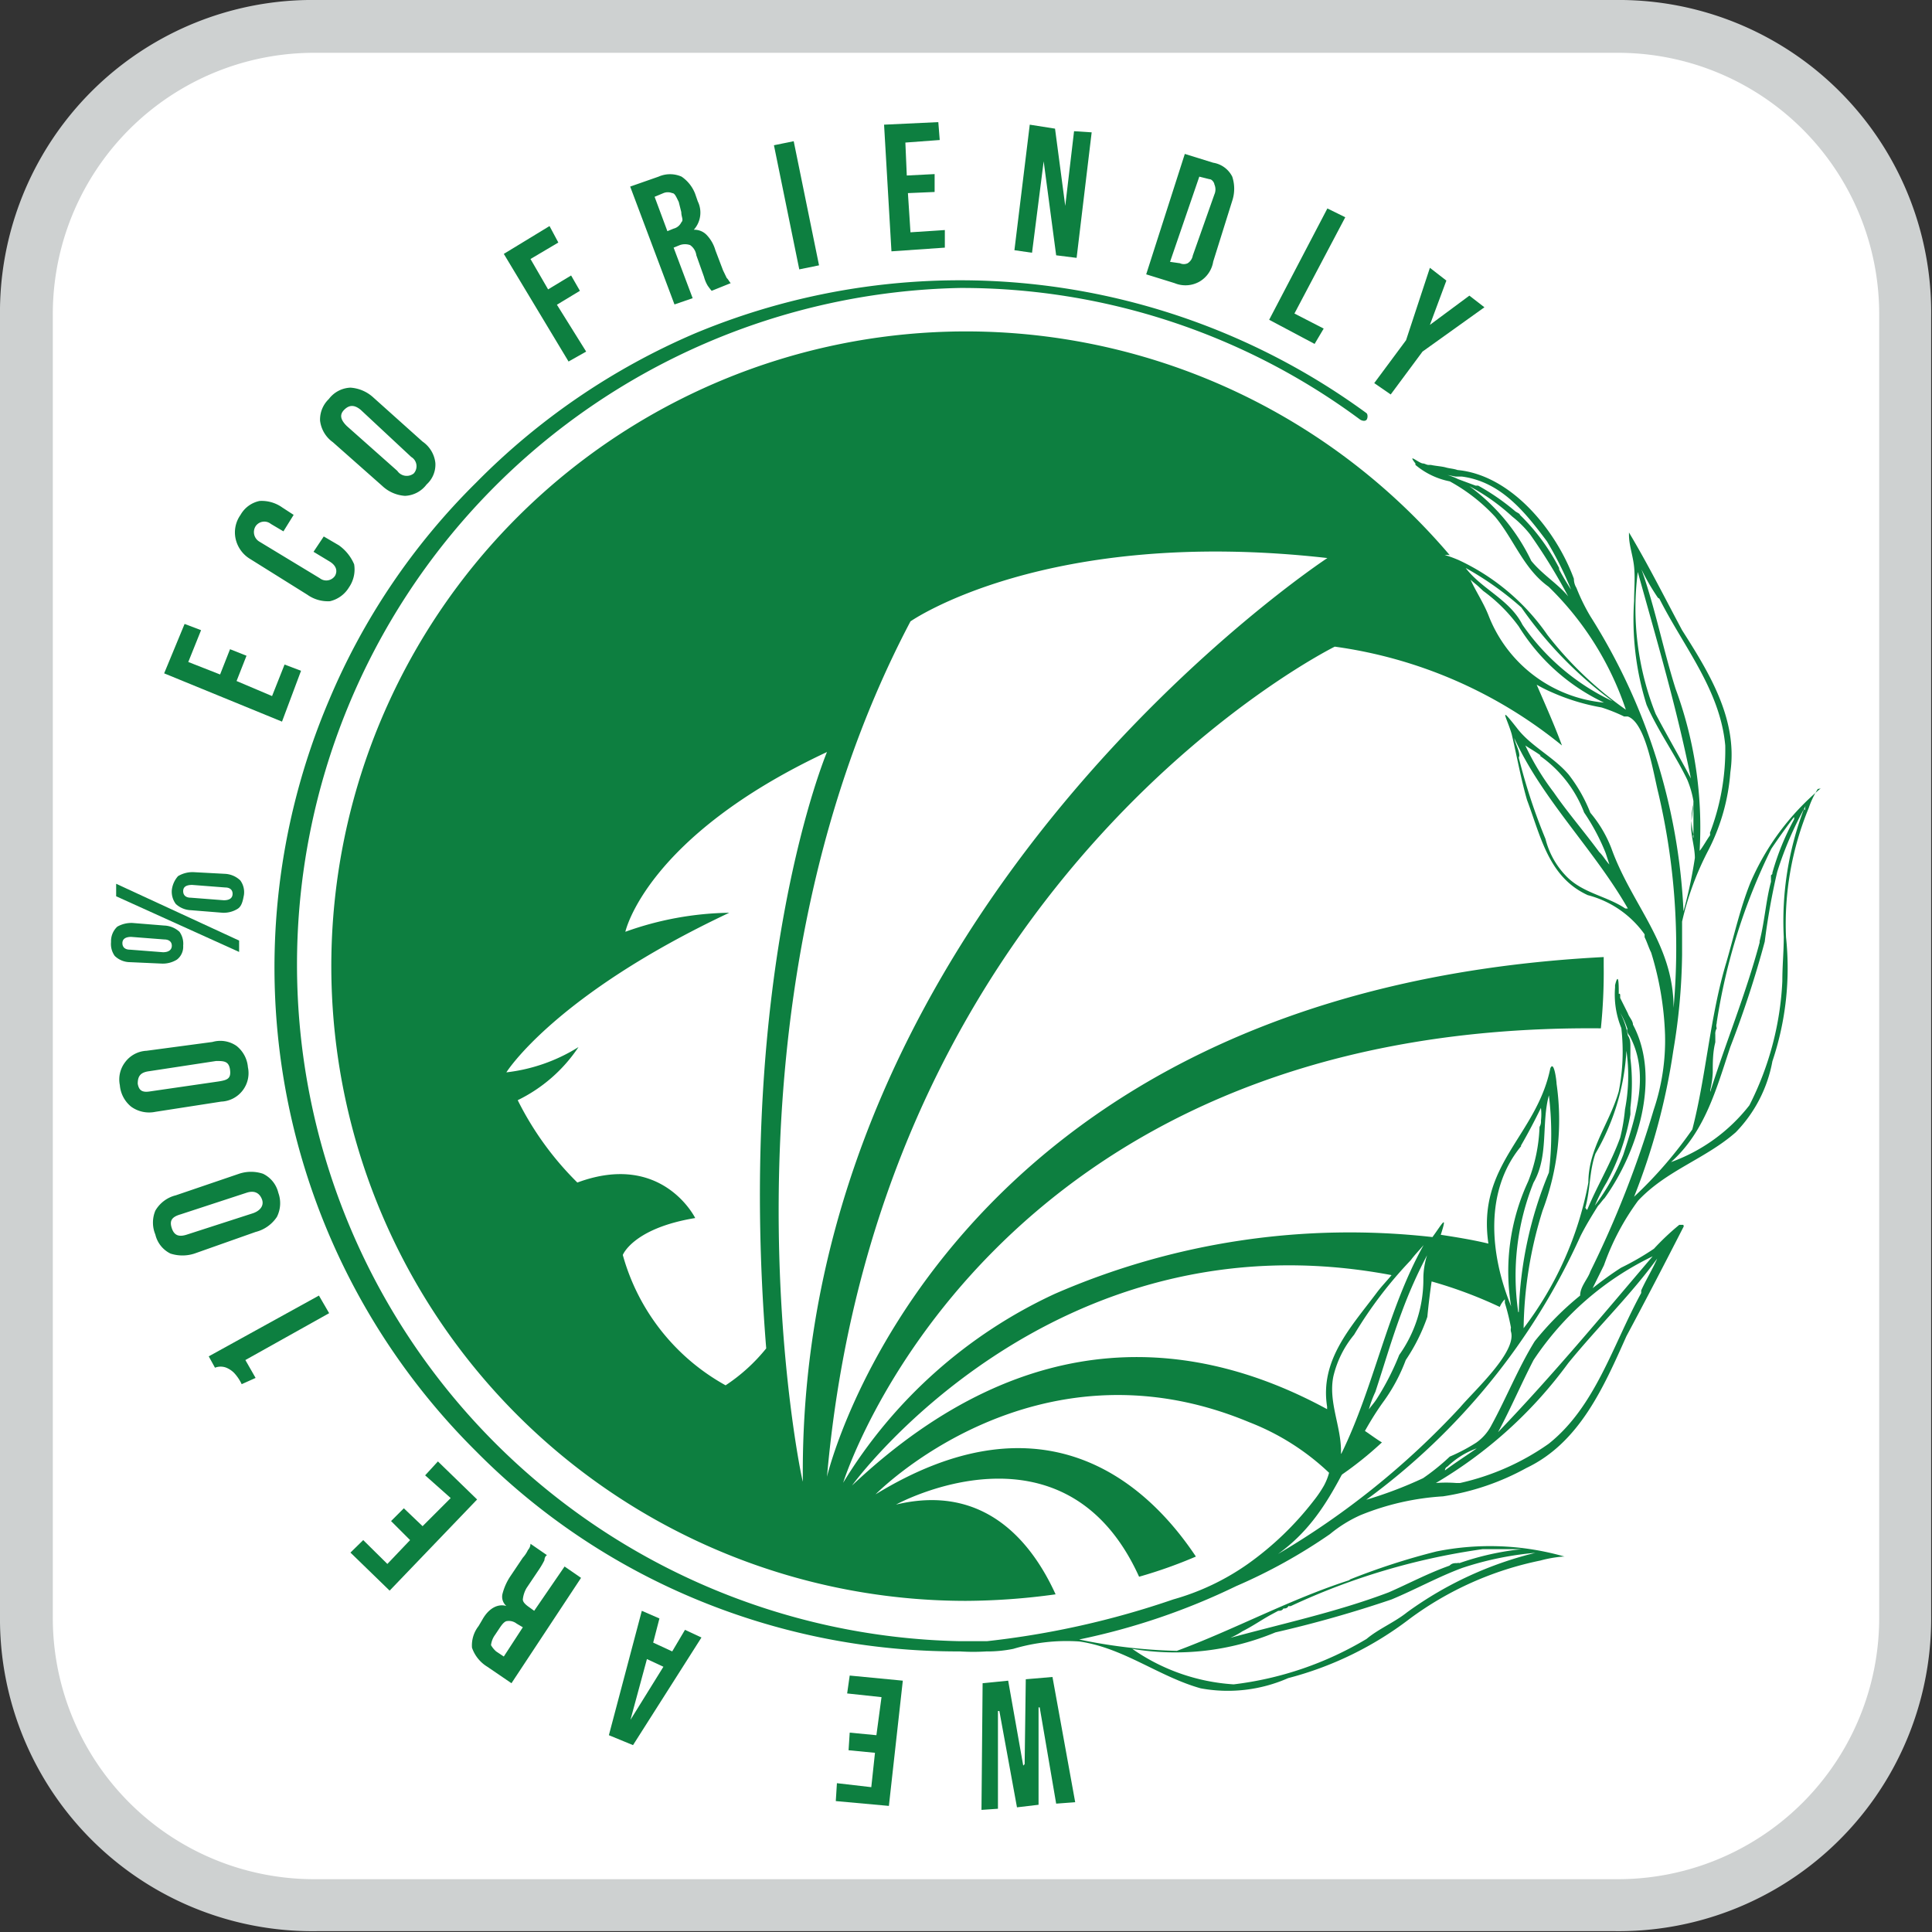 <svg xmlns="http://www.w3.org/2000/svg" viewBox="0 0 68.03 68.03"><rect x="0" y="0" width="68.03" height="68.03" fill="#333333" stroke="none"/><defs><style>.cls-1{fill:#fff;}.cls-2{fill:#ced1d1;}.cls-3{fill:#0d7f40;}</style></defs><g id="Layer_2" data-name="Layer 2"><g id="Capa_1" data-name="Capa 1"><path class="cls-1" d="M11.15,67.29H56.88A10.39,10.39,0,0,0,67.29,56.88V11.15A10.4,10.4,0,0,0,56.88.74H11.15A10.65,10.65,0,0,0,.74,11.15V56.88A10.4,10.4,0,0,0,11.15,67.29"/><path class="cls-2" d="M56.88,68H11.15A11,11,0,0,1,0,56.88V11.15A11,11,0,0,1,11.15,0H56.88A11,11,0,0,1,68,11.15V56.88A11,11,0,0,1,56.88,68ZM11.15,1.86a9.2,9.2,0,0,0-9.29,9.29V56.88a9.2,9.2,0,0,0,9.29,9.29H56.88a9.2,9.2,0,0,0,9.29-9.29V11.15a9.2,9.2,0,0,0-9.29-9.29Z"/><path class="cls-3" d="M53.3,18Z"/><path class="cls-3" d="M51.65,17Z"/><path class="cls-3" d="M53.74,28.26Z"/><path class="cls-3" d="M62.62,30.76v0Z"/><polygon class="cls-3" points="62.44 29.96 62.44 29.96 62.44 29.91 62.44 29.96"/><path class="cls-3" d="M64.1,27.77h0a8.91,8.91,0,0,0-2.46,3.3h0c-.36.89-.58,1.88-.85,2.81h0c-.58,1.92-.71,4-1.2,5.89a14.84,14.84,0,0,1-2.05,2.37l0,0A23,23,0,0,0,58.92,37h0a21.47,21.47,0,0,0,.31-3.39h0V32.45a10.34,10.34,0,0,1,.94-2.54,7.16,7.16,0,0,0,.76-2.72c.27-1.87-.76-3.52-1.7-5-.62-1.16-1.2-2.32-1.87-3.44,0,0,0,0,0,0s0,0,0,.09h0v0h0c0,.36.14.72.18,1.12s0,.8,0,1.2a10,10,0,0,0,.44,3.66h0v0h0c.41.93,1,1.74,1.43,2.63a3.38,3.38,0,0,1,.22.76h0c0,.31-.08.62-.08.93s.13.72.13,1.07a15.75,15.75,0,0,1-.4,1.88A21.27,21.27,0,0,0,56,21.7h0a6.85,6.85,0,0,1-.49-1,.61.61,0,0,1-.09-.32c-.62-1.69-2.19-3.65-4.1-3.83-.14-.05-.27-.05-.41-.09s-.35-.05-.53-.09h-.09c-.05,0-.13-.05-.18-.05h0c-.14,0-.58-.4-.27,0h0v.05h0l0,0h0a2.68,2.68,0,0,0,1.21.58,6.28,6.28,0,0,1,1.6,1.25c.67.81,1,1.83,1.88,2.46l0,0h0a10.84,10.84,0,0,1,2.72,4.33,12.76,12.76,0,0,1-2.76-2.63,7.81,7.81,0,0,0-3.13-2.64s-.4-.17-.49-.17a.37.37,0,0,1,.18,0A22.35,22.35,0,1,0,34,56.37a23.65,23.65,0,0,0,3.17-.23c-.81-1.78-2.46-3.92-5.62-3.16,0,0,5.93-3.26,8.56,2.54a16.49,16.49,0,0,0,2-.71c-2-3-5.66-5.63-11.28-2.19,0,0,5.57-5.71,13.16-2.54a8.59,8.59,0,0,1,2.81,1.78,2.11,2.11,0,0,1-.18.45v0h0a0,0,0,0,1,0,0h0v0h0a4.14,4.14,0,0,1-.36.53v0s0,0,0,0h0v0h0a10.91,10.91,0,0,1-2.32,2.23,8.6,8.6,0,0,1-2.63,1.25h0a30.35,30.35,0,0,1-6.56,1.47H33.8a23.83,23.83,0,0,1,0-47.65,23.55,23.55,0,0,1,14.1,4.64c.09.05.18.05.22,0s.05-.18,0-.23a24.23,24.23,0,0,0-23.65-2.81A24.17,24.17,0,0,0,16.76,17a23.63,23.63,0,0,0-5.18,7.67A24,24,0,0,0,16.76,51.1a23.63,23.63,0,0,0,7.67,5.18,24,24,0,0,0,9.37,1.87,7.39,7.39,0,0,0,.94,0h.13a4.59,4.59,0,0,0,.81-.09A6.55,6.55,0,0,1,38,57.8c1.56.22,2.81,1.24,4.28,1.65a5.27,5.27,0,0,0,3.08-.36A12,12,0,0,0,49.64,57h0a11.64,11.64,0,0,1,4.6-2.05,4.32,4.32,0,0,1,.8-.14h0c.05,0,.05,0,.05,0h0a9.55,9.55,0,0,0-4.51-.18h0a24,24,0,0,0-3.08,1h.05c-2.1.67-4.06,1.74-6.11,2.5a18.73,18.73,0,0,1-3.44-.4H38a23.59,23.59,0,0,0,5.53-1.88h0a19.06,19.06,0,0,0,3.3-1.83h0a4.68,4.68,0,0,1,1.08-.67,9.15,9.15,0,0,1,2.9-.66,8.82,8.82,0,0,0,2.94-1c1.87-.89,2.72-2.85,3.52-4.64.67-1.25,1.34-2.54,2-3.83a.07.07,0,0,0,0-.09s0,0-.09,0h0l-.05,0h0a8.84,8.84,0,0,0-.89.84,9.46,9.46,0,0,1-1.16.67c-.36.23-.71.49-1,.72l.4-.81h0a8.66,8.66,0,0,1,1.2-2.27c1-1.07,2.37-1.47,3.44-2.41a4.82,4.82,0,0,0,1.29-2.5A10.3,10.3,0,0,0,62.89,33v0a10.69,10.69,0,0,1,.8-4.55,3,3,0,0,1,.32-.67h0C64.14,27.77,64.14,27.73,64.1,27.77Zm-4.47,1.61a2.16,2.16,0,0,1,0-1.07v1.2A.15.15,0,0,1,59.63,29.38Zm-1.2-8.3h0c.85,1.69,2.14,3.21,2.32,5.17a8.17,8.17,0,0,1-.54,3.08.14.14,0,0,1,0,.09h0c-.13.18-.22.36-.36.54v-.05A14.11,14.11,0,0,0,59,24.25c-.44-1.39-.71-2.82-1.2-4.2a7.85,7.85,0,0,0,.58,1Zm-.13,4.06a10.07,10.07,0,0,1-.63-5c.67,2.41,1.38,4.82,1.87,7.27C59.14,26.65,58.7,25.9,58.3,25.14ZM55.22,21c-.36-.44-.9-.76-1.3-1.25a7,7,0,0,0-2.18-2.63,7.25,7.25,0,0,1,1.51,1.07h0a3.76,3.76,0,0,1,.63.63A20.52,20.52,0,0,1,55.22,21S55.26,21,55.22,21Zm-.32-1a7.2,7.2,0,0,0-1.38-1.87h0c0-.05-.13-.09-.18-.14h0a8,8,0,0,0-1.29-.89h0s0,0-.09,0h0L51.69,17h0l-.35-.13h0a2.22,2.22,0,0,0-.76-.22l.67.13h0c.09,0,.13,0,.22,0h0c1.38.18,2.23,1.25,3,2.28a12.26,12.26,0,0,1,.85,1.7A8.4,8.4,0,0,1,54.9,20.05ZM43.13,57.75h0a3,3,0,0,0,.62-.31h0c.36-.18.67-.4,1-.58h0l.26-.14c.05,0,.14,0,.18-.08h0c.05,0,.14,0,.18-.09h0a.14.14,0,0,0,.09,0h0a23.75,23.75,0,0,1,6.74-2h0c.49,0,1,0,1.51,0h-.13a9.71,9.71,0,0,0-2.19.49h0a.14.14,0,0,0-.08,0h0c-.09,0-.18,0-.27.09h0c-.76.27-1.43.63-2.14.94h0c-1.87.71-3.84,1.12-5.75,1.65Zm1.78-.27A41.78,41.78,0,0,0,49,56.32c.84-.35,1.65-.8,2.49-1.11h0a11.19,11.19,0,0,1,2.68-.54H54.1a12.87,12.87,0,0,0-4.55,2.1h0c-.45.36-1,.58-1.43.94h0a11.85,11.85,0,0,1-4.68,1.6,7,7,0,0,1-3.57-1.25A9.18,9.18,0,0,0,44.91,57.48Zm8.66-36.09a14.16,14.16,0,0,0,3.21,3.3A8,8,0,0,1,53.61,22c-.45-.89-1.43-1.25-2-2A11,11,0,0,1,53.57,21.39Zm2.76,3.35Zm-3.92-3.08c-.18-.45-.45-.85-.63-1.25.09.09.22.18.31.27h0l.14.13a5.7,5.7,0,0,1,1.25,1.25,7.09,7.09,0,0,0,3,2.68h0A4.84,4.84,0,0,1,52.41,21.66ZM25.55,48.78a7.54,7.54,0,0,1-3.62-4.59s.36-.94,2.55-1.3c0,0-1.16-2.36-4.15-1.25a10.9,10.9,0,0,1-2.1-2.9,5.42,5.42,0,0,0,2.14-1.87,6.1,6.1,0,0,1-2.54.89s1.69-2.72,7.85-5.62a11.26,11.26,0,0,0-3.66.67s.72-3.34,7.1-6.33c0,0-3.22,7.63-2.14,21A6.27,6.27,0,0,1,25.55,48.78Zm6.51-26.9s4.78-3.35,14.68-2.23c0,0-18.69,12.27-18.47,32.52C28.22,52.13,24.79,35.67,32.06,21.88ZM30,52.31s7-9.68,19-7.41h0c-.18.22-.36.4-.53.63h0c-.9,1.2-2,2.36-1.74,4v.09C42.32,47.22,36.34,46.33,30,52.31Zm20.12-7.23h0a4.58,4.58,0,0,1-.85,2.63,9.19,9.19,0,0,1-.8,1.56h0c-.09.14-.18.23-.27.36h0a3.89,3.89,0,0,1,.23-.62c.31-.94.58-1.88.93-2.81v0a16.53,16.53,0,0,1,.89-2,2.73,2.73,0,0,0-.13.8Zm-2.9,6.11V51.1c0-.89-.45-1.74-.27-2.63A3.58,3.58,0,0,1,47.68,47a14.72,14.72,0,0,1,2-2.63h0c.13-.18.31-.36.45-.53C48.84,46.15,48.39,48.83,47.23,51.19Zm11.15-6.91c-.17.4-.4.76-.58,1.16,0,0,0,0,0,.09h0c-1,1.83-1.61,4-3.26,5.31a8.71,8.71,0,0,1-3.12,1.38h-.13a4.59,4.59,0,0,0-.72,0s0,0,0,0A15.54,15.54,0,0,0,55.22,48C56.29,46.69,57.45,45.57,58.38,44.28Zm-7.49,7.49s0-.09.09-.13A2.89,2.89,0,0,1,52,51C51.6,51.28,51.25,51.5,50.89,51.77Zm7.32-7.54c-1.79,2.1-3.53,4.2-5.45,6.2.45-.84.81-1.69,1.25-2.54A10.48,10.48,0,0,1,58.21,44.23ZM56,44.77c-.09.27-.36.53-.36.85v0a10.58,10.58,0,0,0-1.6,1.61h0v0h0c-.58.94-1,2-1.52,2.95a1.7,1.7,0,0,1-.54.62h0a6.28,6.28,0,0,1-.93.49,7.8,7.8,0,0,1-.94.76,14.46,14.46,0,0,1-2,.76,23.49,23.49,0,0,0,7.54-9.28h0c.18-.36.4-.72.62-1.07.09-.09.14-.18.23-.27,1.16-1.61,2-4.24,1-6.11,0-.14-.14-.27-.18-.4l-.27-.54h0s0,0,0-.09S57,35,57,35h0v-.09h0c0-.17,0-.75-.13-.22h0v0h0v.08h0a3.12,3.12,0,0,0,.22,1.43A7.2,7.2,0,0,1,57,38.43c-.32,1.12-1.07,2-1.07,3.21v0h0a12.14,12.14,0,0,1-2.28,5.13,14.4,14.4,0,0,1,.67-4.15,9,9,0,0,0,.49-4.46c0-.09-.09-.85-.22-.54C54.1,40,52,41,52.41,43.79c-.58-.14-1.16-.23-1.74-.32,0,.05,0,.05-.05.09h0a4.53,4.53,0,0,0-.22,1.56,15.47,15.47,0,0,1,2.41.9.85.85,0,0,1,.18-.27s0,.09,0,.13h0a7.79,7.79,0,0,1,.22.9v-.05a.3.3,0,0,0,0,.18h0v0h0c.18.72-1.3,2.06-1.79,2.64A28.23,28.23,0,0,1,45,54.72c2-1.43,2.4-3.57,3.74-5.4h0a6.16,6.16,0,0,0,.76-1.43,6.55,6.55,0,0,0,.76-1.52,25.22,25.22,0,0,1,.4-2.67h0c.36-1.07.14-.63-.22-.14a26,26,0,0,0-13.3,2,17.15,17.15,0,0,0-7.45,6.65s5-16.2,26.68-16A19.38,19.38,0,0,0,56.47,34V33.7C33.09,34.91,29.12,52,29.12,52,31,30.67,47,22.77,47,22.77a16.12,16.12,0,0,1,8,3.48c-.26-.71-.58-1.42-.89-2.14a5.42,5.42,0,0,0,.54.27h0a7.45,7.45,0,0,0,1.74.53h0a5.8,5.8,0,0,1,.8.32h0s.08,0,.13,0h0c.63.22.9,2,1.07,2.68a23.89,23.89,0,0,1,.54,7.58c0-2.27-1.47-3.61-2.19-5.62h0A4.38,4.38,0,0,0,56,28.62a5.43,5.43,0,0,0-.76-1.34c-.53-.63-1.34-1-1.83-1.65h0c-.67-.85-.35-.36-.18.22.18.76.32,1.56.54,2.32h0c.49,1.3.76,2.72,2.14,3.35a3.55,3.55,0,0,1,2,1.38h0V33h0a0,0,0,0,0,0,0h0v0h0c.09.18.14.36.23.54v0h0v0h0a11,11,0,0,1,.49,2.9h0a7.63,7.63,0,0,1-.4,2.64h0v0h0A35.77,35.77,0,0,1,56,44.77Zm-2.45-4.42c.26-.45.49-.89.71-1.34a1.87,1.87,0,0,1,0,.45h0a.36.36,0,0,1-.05.22,5.73,5.73,0,0,1-.4,1.92h0A7.52,7.52,0,0,0,53.21,46V46C52.45,44.14,52.27,41.91,53.57,40.35Zm-.36,5.44h0c-.05,0-.05,0,0,0Zm.27.41A8.82,8.82,0,0,1,54,41.64c.54-.93.27-2.09.54-3.07a11.25,11.25,0,0,1,0,2.72A13.81,13.81,0,0,0,53.48,46.2Zm2.36-3.66c.18-.63.14-1.3.36-1.92A8.08,8.08,0,0,0,57.27,37a6.2,6.2,0,0,1-.05,2.06,6.7,6.7,0,0,1-.17,1c-.32.89-.81,1.69-1.16,2.54C55.84,42.58,55.84,42.54,55.84,42.54Zm1.47-6.29h0s0,.13.09.22h0c.72,1.34.23,2.81-.22,4.19a7.67,7.67,0,0,1-1,1.79,6.16,6.16,0,0,1,.41-.81,7.88,7.88,0,0,0,.84-2.4h0V39h0v0a7.23,7.23,0,0,0,0-1.74h0v-.09h0c0-.09,0-.22,0-.31h0c0-.13,0-.27-.09-.4h0a2.8,2.8,0,0,0-.27-.8A2.75,2.75,0,0,1,57.31,36.25Zm-3.79-9.64h0c0-.18-.13-.4-.18-.62,1,2.18,2.81,3.92,4,6,0,0,0,0-.09,0-.67-.45-1.52-.54-2.1-1.16a2.88,2.88,0,0,1-.71-1.29,20.37,20.37,0,0,1-.94-2.86Zm.72,0h0a4.32,4.32,0,0,1,1.56,2,7.45,7.45,0,0,1,.76,1.43h0v0h0l.13.4h0c-.13-.13-.22-.31-.36-.44-.53-.72-1.11-1.39-1.6-2.1a9,9,0,0,1-1-1.65c.13.09.36.22.54.35Zm6,11.78h0a3.31,3.31,0,0,0,.09-.62h0c0-.36,0-.72.09-1.07h0c0-.09,0-.18,0-.27h0a.36.36,0,0,1,.05-.22h0a.28.28,0,0,1,0-.18h0V36h0a21,21,0,0,1,1.92-6.11h0c.27-.4.53-.76.8-1.12a.14.14,0,0,1,0,.09,9,9,0,0,0-.76,1.87h0c0,.05,0,.05-.05.09h0c0,.09,0,.18,0,.23h0c-.18.67-.22,1.38-.4,2.09h0v.05h0v0h0v0c-.49,1.83-1.21,3.57-1.74,5.26Zm3.3-9.9a11.12,11.12,0,0,0-.71,4.5v0c0,.54-.05,1-.05,1.56v0a10.73,10.73,0,0,1-1.16,4.37,6.13,6.13,0,0,1-2.76,2c1.2-1.07,1.6-2.59,2.09-4.06a36.34,36.34,0,0,0,1.21-3.7,24,24,0,0,1,.44-2.46h0a12.31,12.31,0,0,1,1-2.32A.39.39,0,0,0,63.56,28.53Z"/><path class="cls-3" d="M52.41,21.66Z"/><polygon class="cls-3" points="48.44 45.53 48.39 45.53 48.39 45.53 48.44 45.53"/><path class="cls-3" d="M48.7,49.27Z"/><path class="cls-3" d="M56.56,42.22Z"/><path class="cls-3" d="M53.57,54.63Z"/><path class="cls-3" d="M57.8,45.44Z"/><path class="cls-3" d="M49.77,44.41Z"/><path class="cls-3" d="M49.77,44.41Z"/><path class="cls-3" d="M47.14,52a12.41,12.41,0,0,0,1.52-1.21c-.22-.13-.45-.31-.67-.45C47.72,50.92,47.45,51.46,47.14,52Z"/><polygon class="cls-3" points="36.12 59.13 36.08 62.12 36.03 62.17 35.5 59.18 34.6 59.27 34.56 63.73 35.14 63.69 35.14 60.25 35.19 60.25 35.81 63.64 36.57 63.55 36.57 60.12 36.61 60.12 37.19 63.51 37.86 63.46 37.06 59.05 36.12 59.13"/><polygon class="cls-3" points="29.83 59.63 31.04 59.76 30.86 61.1 29.92 61.01 29.88 61.63 30.81 61.72 30.68 62.93 29.47 62.79 29.43 63.42 31.3 63.59 31.79 59.18 29.92 59 29.83 59.63"/><path class="cls-3" d="M23.67,58.15,23,57.84h0l.22-.85-.62-.27L21.44,61.1l.85.35,2.41-3.79-.58-.27ZM22.2,60.56h0l.58-2.14.58.27Z"/><path class="cls-3" d="M18.81,56.72l-.18-.13c-.13-.09-.22-.18-.22-.27a1,1,0,0,1,.13-.4l.45-.67a2.92,2.92,0,0,0,.18-.31s0-.13.09-.18l-.58-.4a.34.34,0,0,1-.09.22,1.06,1.06,0,0,1-.18.27l-.45.67a2,2,0,0,0-.26.58.43.43,0,0,0,.13.45h0c-.31-.09-.63.09-.85.49l-.13.22a1.1,1.1,0,0,0-.23.76,1.27,1.27,0,0,0,.54.67l.85.58,2.45-3.71-.58-.4Zm-1.07,1.61-.27-.18a.87.87,0,0,1-.18-.22.75.75,0,0,1,.14-.36l.18-.27c.09-.13.17-.22.26-.22a.44.44,0,0,1,.32.09l.22.13Z"/><polygon class="cls-3" points="15.42 51.46 14.97 51.95 15.87 52.75 14.88 53.74 14.22 53.11 13.77 53.56 14.44 54.23 13.64 55.07 12.79 54.23 12.34 54.67 13.72 56.01 16.8 52.8 15.42 51.46"/><path class="cls-3" d="M11.23,45.62,7.35,47.76l.22.4a.55.55,0,0,1,.4,0,.85.85,0,0,1,.27.18,1.53,1.53,0,0,1,.27.4L9,48.52l-.36-.63,2.95-1.65Z"/><path class="cls-3" d="M9.75,42.85A1.07,1.07,0,0,0,9.8,42a1,1,0,0,0-.54-.67,1.33,1.33,0,0,0-.84,0l-2.23.76a1.15,1.15,0,0,0-.72.54,1.09,1.09,0,0,0,0,.84,1,1,0,0,0,.53.67,1.37,1.37,0,0,0,.85,0L9,43.38A1.27,1.27,0,0,0,9.75,42.85Zm-3.16.62c-.27.09-.45.05-.54-.22s0-.4.31-.49L8.68,42c.27-.09.45,0,.54.22s-.05.41-.31.5Z"/><path class="cls-3" d="M7.79,38.79a1,1,0,0,0,.76-.4,1,1,0,0,0,.18-.81,1.07,1.07,0,0,0-.4-.75,1,1,0,0,0-.85-.14L5.16,37a1,1,0,0,0-.76.41,1,1,0,0,0-.18.8,1.09,1.09,0,0,0,.4.76,1.08,1.08,0,0,0,.85.18Zm-2.94-.63c0-.26.09-.4.4-.44l2.36-.36c.27,0,.45,0,.49.31s-.09.36-.4.41l-2.41.35C5,38.48,4.89,38.39,4.85,38.16Z"/><polygon class="cls-3" points="8.42 33.12 4.09 31.12 4.09 31.56 8.42 33.52 8.42 33.12"/><path class="cls-3" d="M5.69,33.93a.94.94,0,0,0,.54-.14.57.57,0,0,0,.22-.49.72.72,0,0,0-.13-.49.85.85,0,0,0-.54-.22L4.67,32.5a1,1,0,0,0-.54.13.7.7,0,0,0-.22.54.72.72,0,0,0,.13.49.78.78,0,0,0,.54.22Zm-1.38-.72c0-.13.09-.22.31-.22l1.16.09c.18,0,.27.09.27.22s-.09.23-.31.23l-1.16-.09C4.4,33.44,4.31,33.35,4.31,33.21Z"/><path class="cls-3" d="M6.81,30.71a1,1,0,0,0-.54.14.89.89,0,0,0-.22.49.72.72,0,0,0,.14.49.82.82,0,0,0,.53.22l1.12.09A.93.93,0,0,0,8.37,32c.14-.09.18-.27.22-.49A.7.7,0,0,0,8.46,31a.84.84,0,0,0-.53-.23Zm1.38.76c0,.14-.09.23-.31.23l-1.16-.09c-.18,0-.27-.09-.27-.23s.09-.22.32-.22l1.16.09C8.1,31.25,8.19,31.34,8.19,31.47Z"/><polygon class="cls-3" points="10.6 23.62 10.02 23.4 9.58 24.51 8.33 23.98 8.68 23.09 8.1 22.86 7.75 23.75 6.63 23.31 7.08 22.19 6.5 21.97 5.78 23.71 9.93 25.41 10.6 23.62"/><path class="cls-3" d="M8.82,19.69l2,1.25a1.25,1.25,0,0,0,.8.23,1.07,1.07,0,0,0,.67-.49,1.11,1.11,0,0,0,.18-.81,1.57,1.57,0,0,0-.54-.67l-.53-.31-.36.54.58.35c.22.14.27.32.18.49a.37.37,0,0,1-.54.09L9.13,19.07A.39.39,0,0,1,9,18.53a.37.37,0,0,1,.54-.08l.44.26.36-.58-.4-.26a1.25,1.25,0,0,0-.8-.23,1,1,0,0,0-.67.49,1.06,1.06,0,0,0-.18.81A1.11,1.11,0,0,0,8.82,19.69Z"/><path class="cls-3" d="M13.46,17.11a1.29,1.29,0,0,0,.8.35,1,1,0,0,0,.76-.4.94.94,0,0,0,.31-.76,1.05,1.05,0,0,0-.45-.75L13.15,14a1.32,1.32,0,0,0-.81-.35,1,1,0,0,0-.76.4,1,1,0,0,0-.31.76,1.09,1.09,0,0,0,.45.76Zm-1.34-2.68c.18-.18.36-.18.58,0l1.78,1.66a.38.38,0,0,1,.09.58.4.4,0,0,1-.58-.09L12.21,15C12,14.79,11.94,14.61,12.12,14.43Z"/><polygon class="cls-3" points="20.64 12.38 19.61 10.73 20.42 10.24 20.11 9.7 19.3 10.19 18.68 9.12 19.66 8.54 19.35 7.96 17.74 8.94 20.02 12.73 20.64 12.38"/><path class="cls-3" d="M24.39,10.5l-.67-1.78.22-.09a.55.55,0,0,1,.36,0,.52.52,0,0,1,.22.36l.27.76a1.19,1.19,0,0,0,.13.31s.09.13.14.18l.67-.27c-.05-.05-.09-.14-.14-.18l-.13-.27-.27-.71a1.3,1.3,0,0,0-.31-.54.6.6,0,0,0-.45-.18h0a.9.9,0,0,0,.14-1l-.09-.26A1.29,1.29,0,0,0,24,6.22a1,1,0,0,0-.81,0l-1,.35,1.56,4.15ZM23.05,6.93l.31-.13a.41.41,0,0,1,.31,0c.09,0,.14.13.23.31l.09.36c0,.18.09.27,0,.36a.41.41,0,0,1-.27.22l-.22.09Z"/><rect class="cls-3" x="27.69" y="4.88" width="0.71" height="4.46" transform="matrix(0.98, -0.2, 0.2, 0.98, -0.86, 5.87)"/><polygon class="cls-3" points="33.27 8.72 33.27 8.1 32.06 8.18 31.97 6.8 32.91 6.76 32.91 6.13 31.93 6.18 31.88 5.02 33.09 4.93 33.04 4.3 31.13 4.39 31.39 8.85 33.27 8.72"/><polygon class="cls-3" points="36.75 5.68 36.75 5.68 37.19 8.99 37.91 9.08 38.44 4.66 37.82 4.62 37.51 7.25 37.51 7.25 37.15 4.53 36.26 4.39 35.72 8.81 36.34 8.9 36.75 5.68"/><path class="cls-3" d="M42.23,9.92a1,1,0,0,0,.49-.71l.67-2.14a1.35,1.35,0,0,0,0-.85.91.91,0,0,0-.67-.49l-1-.31L40.36,9.66l1,.31A1,1,0,0,0,42.23,9.92Zm0-3.7.36.09c.09,0,.17.13.17.18a.44.44,0,0,1,0,.36L42,9a.4.4,0,0,1-.18.27.32.32,0,0,1-.27,0l-.35-.05Z"/><polygon class="cls-3" points="46.61 11.57 45.58 11.04 47.37 7.65 46.74 7.34 44.69 11.26 46.29 12.11 46.61 11.57"/><polygon class="cls-3" points="50.09 12.38 52.27 10.82 51.74 10.41 50.35 11.44 50.35 11.44 50.93 9.88 50.35 9.43 49.51 11.98 48.39 13.49 48.97 13.89 50.09 12.38"/></g></g></svg>